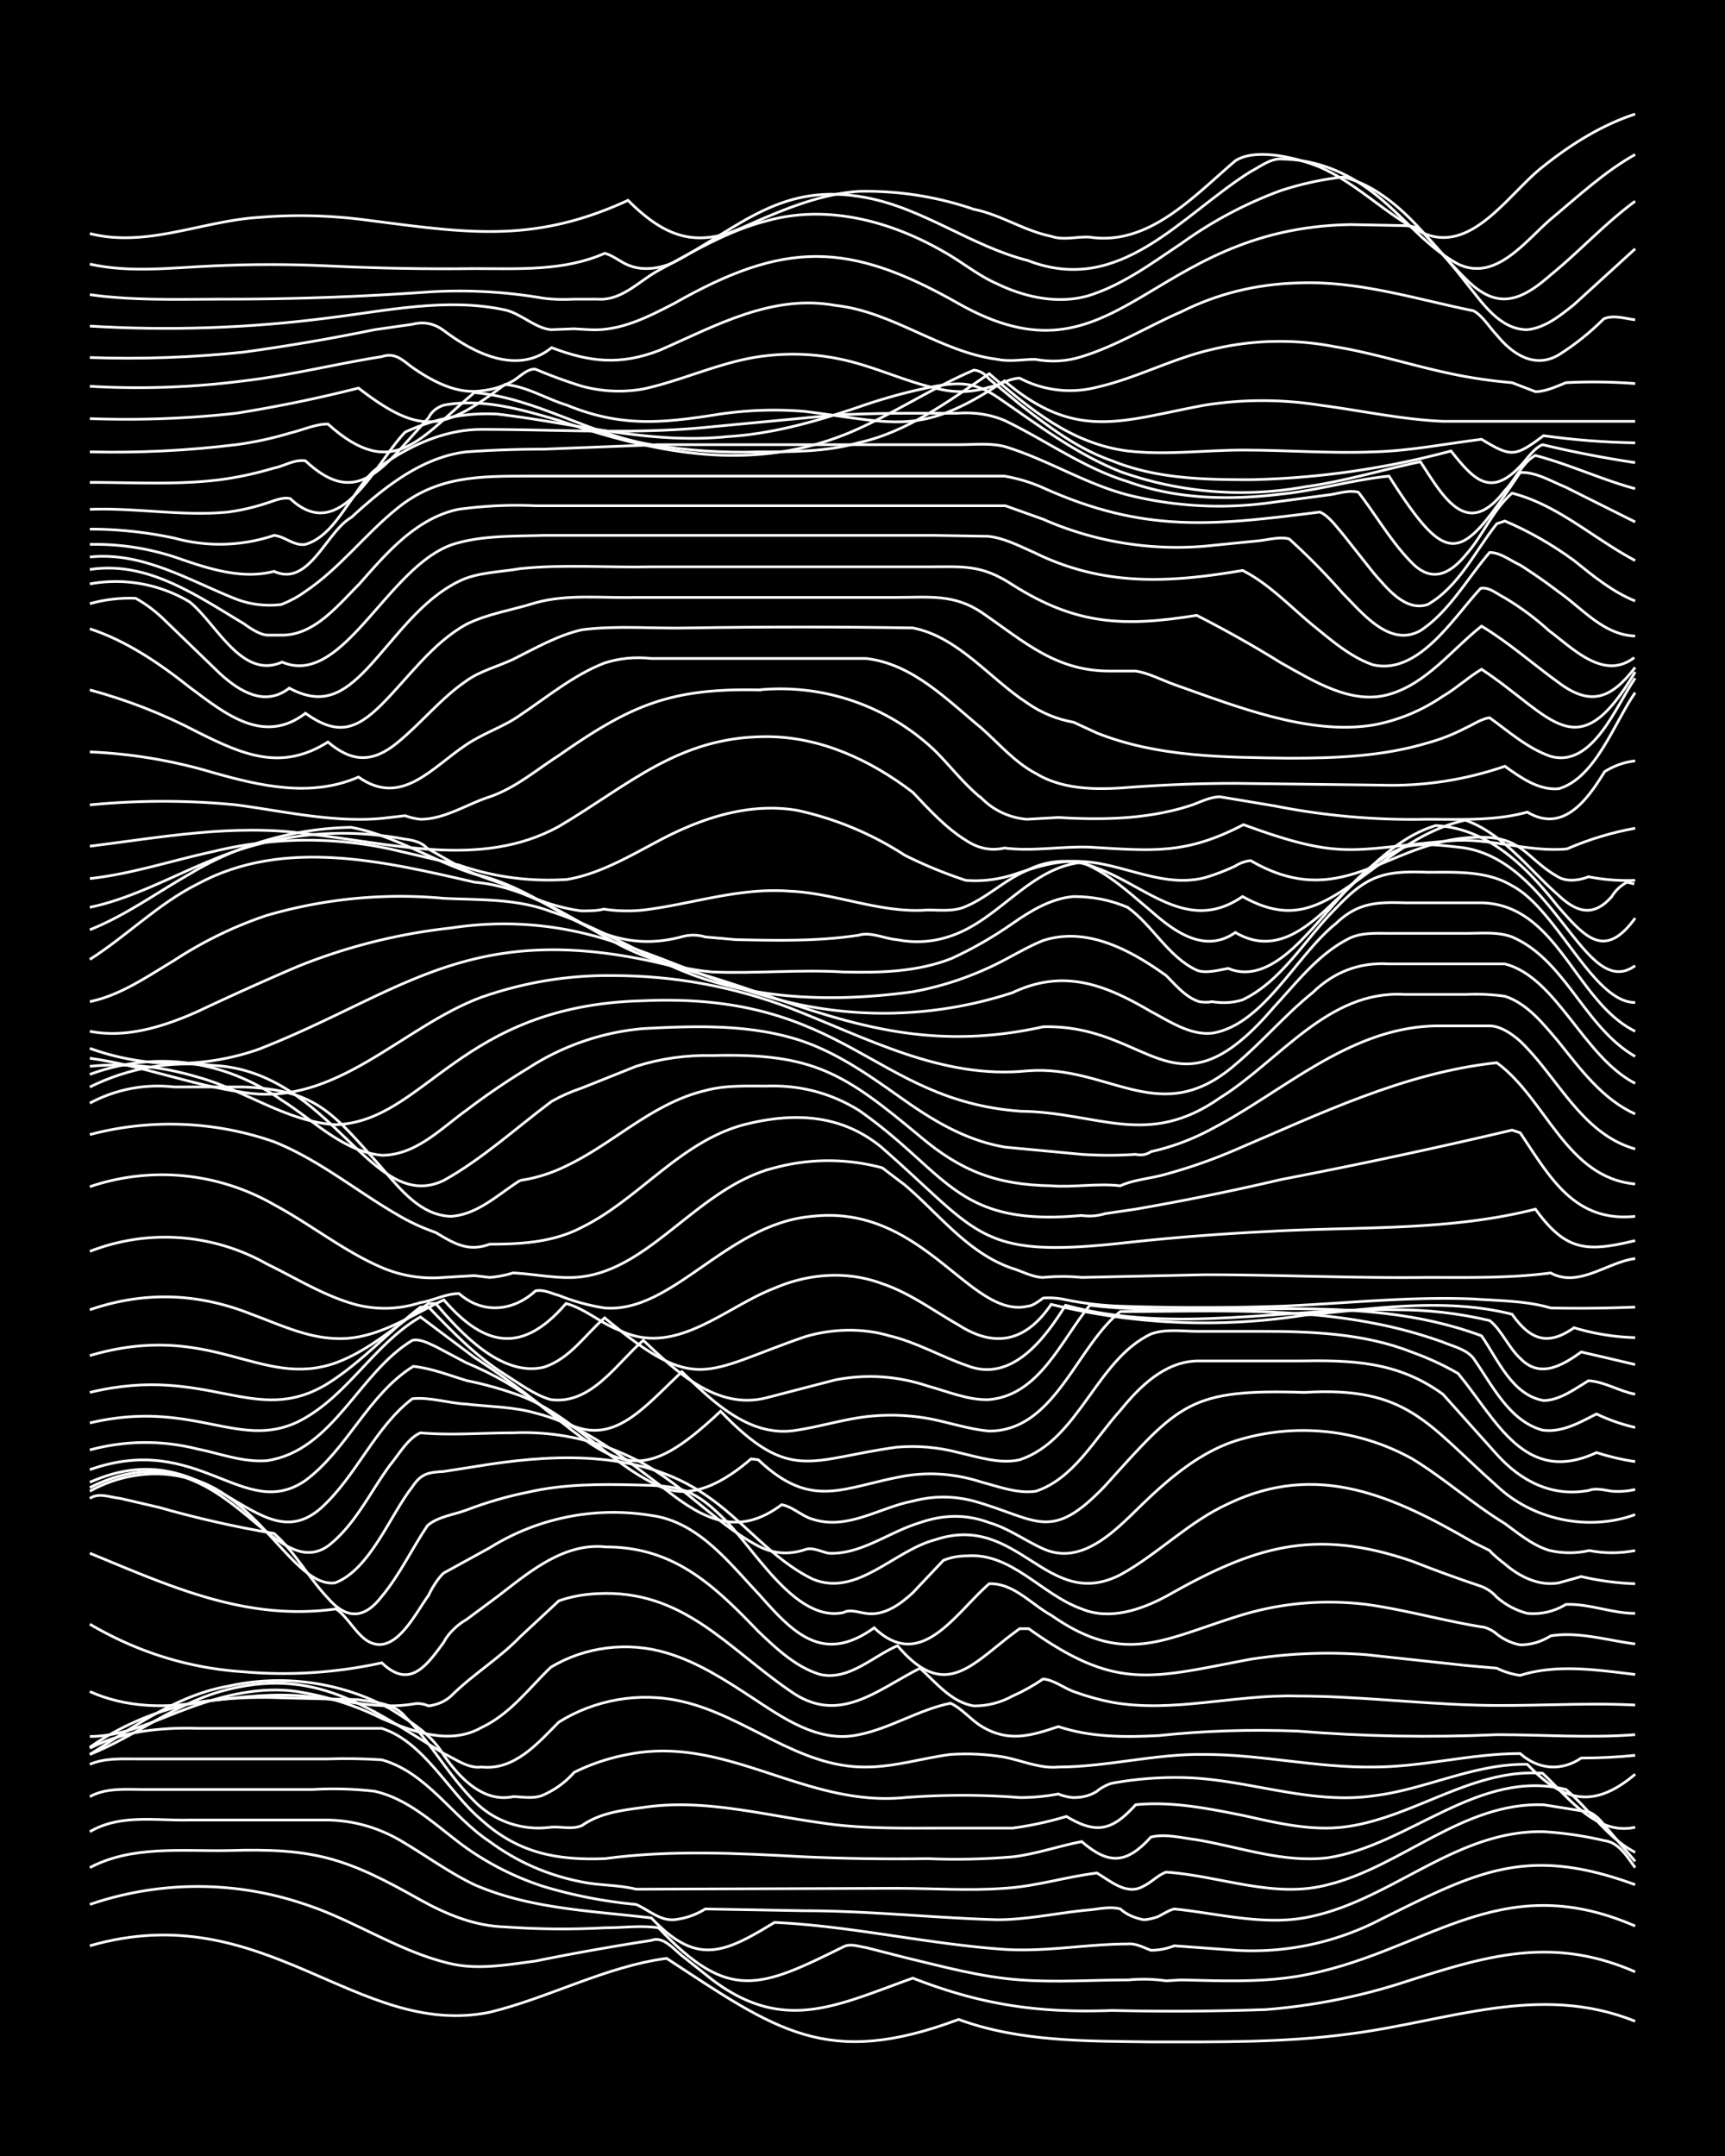 <svg xmlns="http://www.w3.org/2000/svg" id="a" width="1920" height="2400" viewBox="0 0 192 240"><defs><style>.b{fill:none;stroke:#fff;stroke-miterlimit:10;stroke-width:.3px}</style></defs><path d="M0 0h192v240H0z" style="stroke-width:0"/><path d="M10 216.6C29.4 211 39.7 227 54.5 224c6.6-1.6 12.9-5.1 19.7-6 12.2 8 17.8 12.3 32.5 6.8 6.8 2.5 14.2 2.4 21.4 2.5 7.4 0 14.9.1 22.2-.9 10.9-1.4 21-5.7 31.7-1.4" class="b"/><path d="M10 212a37 37 0 0 1 24 0c5.5 1.8 10.5 5.3 16.2 6.6 3.1.7 6.3.1 9.4-.3Q66 217 72.5 216c1.3-.5 2.4.9 3.4 1.7l3.4 2.7c8 6 13.9 2.8 22.3-.2 7.7 3 14 3.9 22.2 3.6q8.6.2 17.1-.1 7.5-.6 14.6-2.8c9.4-3 16.9-5.6 26.5-1.4" class="b"/><path d="M10 207.9c4.7-2.5 10.3-1.8 15.4-1.9 9.6-.3 13.1.8 21.4 5.5 2.9 1.6 6 2.9 9.4 3q5.6.4 11.1.1c2 0 4.1-.3 6 0 7.8 8.3 11.3 6.7 20.6 2.1.8-.4 1.7 0 2.5.1l4.3 1.1c4.2 1 8.5 2.2 12.9 2.5 4 .3 8 0 12 0q2.1-.2 4.2.1l1.7-.1c4.3.1 8.6.3 12.9-.4 14.2-2.4 22.2-12.3 37.6-5.6" class="b"/><path d="M10 203.9c3.4-2 7.4-1.2 11.1-1.3h15.4q4.6.1 8.6 2.6c2.5 1.5 5 3.3 7.7 4.6 6.2 2.7 13 2.9 19.7 3.7 5 5.3 8 4 13.7.5 8.6.4 17 2.4 25.6 3 4.6.3 9.2-.6 13.7-.6.9-.1 1.8.4 2.6.7q1.3 0 2.6-.5l6.8.5a31 31 0 0 0 16.3-3.5c10.7-5.3 16.2-8.2 28.2-3.8" class="b"/><path d="M10 200c1.8-1 4-.8 6-.8h18.8q3.5-.2 6.9.2c4 .9 7 4 10.2 6.3a32 32 0 0 0 8.6 4.3q5 1.5 10.3 2c1.4.6 2.6 1.8 4.2 1.7q1.9-.2 3.5-1.2l11 .2c7.2 0 14.4.8 21.5 1 3.4 0 6.9-.8 10.3-1.1 1-.1 2.3-.4 3.4-.1q1 .9 2.6 1.2c.4 0 1.3-.2 1.7-.4s1.2-.7 1.7-.8c5 .5 10.3 2 15.4.8 9-2 16.1-9.6 25.7-9.4q3.4.2 6.8 1c1.6.2 2.5 1.8 3.4 3" class="b"/><path d="M10 196.4c1.6-.7 3.5-.6 5.1-.6h21.4q3-.1 6 .1c5 1.4 7.9 6.4 12 9.1q4.6 3.4 10.3 4.5c1.9.4 4 .3 6 .8l29-.1c4 0 8 .3 12 0 3.5-.2 6.9-1.3 10.3-1.7 1.5.9 3.3 2.5 5.1 1.5.9-.4 1.7-1.3 2.6-1.6 6 .4 12 3 18 1.4 8.2-2 15-9.2 24-8.9l5 .8c.7.2 1.4 1 1.8 1.5l3.4 4" class="b"/><path d="M10 194.6q3.2-1.6 6.8-2 2.6-.3 5.2-.2h20.5c4.7 1.5 7.5 7.2 11.1 10.2 4.1 3.7 8.4 4.5 13.7 4.3 7.4-1 14.9-.6 22.3-.2q6.8.3 13.7.2 4.6.2 9.4-.2c2.6-.3 5.1-1.2 7.7-1.7 3 2.6 5 2.5 7.7-.5 1.6-.4 3.5.1 5.1.3 4.8.8 9.6 2.6 14.6 2 9.1-1.4 16.8-10 26.5-7.6 2.6 2.2 4.6 5.4 7.7 7" class="b"/><path d="M10 194.5a31 31 0 0 1 12-5q4.6-.7 9.4-.5l8.5.2c1.8.3 4 .4 5.2 1.9 2.8 2.8 4.8 6.5 7.7 9.4a10 10 0 0 0 8.5 2.9c1.2-.1 2.4.3 3.5-.2 2-1.4 4.5-1.7 6.8-2 6.6-1 13.2.8 19.7 1.7 4.5.7 9.1.6 13.7.6h7.7q3-.4 6-1.3c3.3 2 5.1 1.6 7.7-1.3 4-.4 8 .4 12 1.2 3.6.8 7.3 1.7 11 1.3 7.8-.9 14.4-6.6 22.3-6 2.8 2.6 6 7 10.3 6" class="b"/><path d="M10 195.3c4.8-3 9.7-6.6 15.4-7.6a26 26 0 0 1 18 2.5c2.2 1.4 4.6 2.8 6 5.2 1.7 2.4 4.3 5.3 7.7 4.6 1 0 2.3.3 3.4-.2q2-.9 3.4-2.5 2.8-1.4 6-2c11-2.2 19.7 5.9 30.8 4.8q6.5-.5 12.8 0 2.2 0 4.3-.4c.4.2 1.3.4 1.7.4q1.5 0 2.6-.7c.3-.3 1.2-.8 1.7-.9a39 39 0 0 1 8.6-.6c6.8.3 13.6 3 20.5 2 5.8-.7 11.2-3.6 17.1-3.5 4 4.2 7.4 5 12 1.1" class="b"/><path d="M10 195.3c5-2 9.3-5.5 14.5-7 10.5-3 16.5 1.8 24.9 6.9 1.3.6 2.7 1.7 4.2 1.5 3.7.4 6.3-2.7 8.6-5 4-2.5 9-3.4 13.7-2.3 7.1 1.6 13 7.4 20.5 7.3 3.2 0 6.3-1 9.4-1.4q3-.2 6 .3c2 .4 4 1.3 6 1.1 5.4 0 10.8-1.5 16.3-1.4 6.3 0 12.5 1.5 18.8 1.4 5.5 0 10.8-1.5 16.3-1.5 2 1.8 4.6 2 6.8.5q3 0 6-.3" class="b"/><path d="M10 193.3c3.9 0 7.5-1.9 11.1-3.2 3.8-1.4 8-2.4 12-1.8q5 .8 9.4 3c3.5 1.5 7.6 3 11.1 1 3.2-1.5 5.3-4.4 7.7-6.7 3.8-2.3 8.6-2.9 12.9-1.6 3.4 1 6.5 3 9.4 4.9 3.5 2.3 7.5 5.2 12 4.2 3.5-.7 6.7-2.8 10.2-3.5 1.3.6 2.3 1.9 3.5 2.6 3 1.8 5.5 1 8.5 0 3.6 1.2 7.4 1.2 11.2 1q7.5-.8 15.4-.5 11.1.9 22.2.4c5.1 0 10.3.4 15.4 0" class="b"/><path d="M10 188.3c4 1.8 8.5 1.9 12.8 1.1 4-.5 8-1 12-.5 3.7.4 7.4 1.4 11.1.8q.9-.2 1.8.2 1.5-.2 2.5-1.1c2.4-2.4 5.4-4.2 7.7-6.6l4.3-4q2-.7 4.3-.8c9.5-.5 14.4 6 21.4 10.8 5.4 3.9 9.6 0 14.5-2.5 1.8 1.6 3.5 3.8 6 4.2q2.3 0 4.3-1.1 1.8-.8 3.4-1.9c1.2.1 2.3 1 3.4 1.4q2.2.8 4.3 1.2c6.8 1.2 13.7-.9 20.6-.7 6.5 0 13 .8 19.6 1 6 .2 12-.3 18 0" class="b"/><path d="M10 180.8q8 4.7 17.1 5.3a51 51 0 0 0 15.4-1c3.1 3 5 .3 6.9-2.3.5-1 1.6-2 2.5-2.5l3.5-2.6c3.4-2.6 7.3-6 12-5.5 7.6 0 12 4.2 17 9.4 2 1.9 4.2 4 6.9 4.8 3.2.7 5.8-2 8.6-3.2 5.5 6.5 8.5 1.7 13.6-1.9h1c9.8 7 13.6 5.5 24.7 3.4q6.5-1 12.9-.5l11.1 1.2 3.4.3q1.2.6 2.6.8c4.1-1.3 8.6-.6 12.8-.1" class="b"/><path d="M10 172.9c9 3.7 17.4 7.6 27.4 6.2 1.3.9 2.1 2.6 3.4 3.5 3.1 2 5.4-3 6.9-5 .3-.7 1.1-2 1.7-2.5l5.1-2.8a26 26 0 0 1 18-3.6c5.2.7 8.6 5.2 12 8.8 3.8 4.3 7.1 7.8 12.8 3.7 5.2 5 9-1.6 12.8-4.9 2.7-.1 4.7 2.3 6.9 3.5 8 5.6 12.3 2.8 20.5.2q7.1-2.3 14.6-1.4c4.3.6 8.5 1.8 12.8 2.5.5 0 1.4.5 1.7.8a6 6 0 0 0 2.6 1.2q1.8 0 3.4-1c3.1-.5 6.3.5 9.4.9" class="b"/><path d="M10 166.8c1-.7 2.3-.1 3.4 0l4.3 1q6.3 1.8 12.8 2.9c2.3 2 3.9 5 6 7.2q3.1 3.6 6-.2c2-2.4 3.4-5.4 5.1-7.9 1.2-1 3-1.2 4.3-1.7q3.4-1.3 6.9-2c3.9-.9 8-.9 12-.8 4.4.1 6.1.2 9.4 3.4 3.6 3.3 8.2 12 13.7 10.8.7-.4 1.7 0 2.5.1 2 .3 3.8-1 5.2-2.3l3.4-3.6q1.2-.5 2.6-.5c5-.4 8.3 4.3 12.8 5.9 3.1 1.3 6.6.1 9.4-1.4 9.7-5.5 16.4-7.7 27.4-3.9q3.8 1.5 7.7 2.8 1 .4 1.7 1.2 1.5 1.3 3.4 1.8 2.3.2 4.3-1c2.6-.1 5.1 1 7.7 1" class="b"/><path d="M10 166c3-1.7 6.8-2.4 10.3-1.6 8.3 1.4 12.3 12.4 17 11.8 3.9-1.5 6.1-7.5 8.6-10.7 1-1.5 1.8-1.6 3.5-1.7l5.1-.8c8-1.2 17-1.4 24 3.4 4.2 2.8 7.4 7.2 12 9.4 4.9 2 9-3.2 13.6-4.4 9.3-3.1 12.4 8.1 20.6 3.9 4.2-2.3 7.6-5.9 12-7.9 10-4.8 18.5-.8 27.3 4.3l1.8.9c.3.4 1.3 1.2 1.7 1.5 1.6 1.4 3.8 2.5 6 2.1l2.5-.7q3 .7 6 .8" class="b"/><path d="M10 165.6c14.6-7.4 20 11 26.5 6.5 3-2.3 4.7-6 6.9-9 1-1.2 2-3 3.4-3.6 3.4.3 6.9 0 10.3 0q7.2-.3 13.7 3c5 2.5 8.7 7 13.6 9.6q2.5 1.3 5.2.4c.8-.3 1.7.2 2.6.4 3.6.2 6.8-2.4 10.2-3.4q4-1.4 7.7 0c2.1.6 4 2 6 2.9 4.4 2 8.2-2.2 11.1-5s6.3-5.7 10.3-7a25 25 0 0 1 19.7 2c3.6 2.2 6.7 5 10.3 7.2 1.5 1.1 3.2 2.5 5 3q2.2.5 4.4 0 2.5.5 5.1 0" class="b"/><path d="M10 165c13.5-6 18.6 9.1 25.7 2.9 4-3.6 6-9 10.2-12.2 2-.2 4 .5 6 .6 2.6.3 5.3.3 7.7 1 5.6 1.4 10.1 5.2 14.6 8.6 4.2 3.3 8 5.2 12.8 1.6 1.2.2 2.3 1.3 3.4 1.6 3.9 1.3 7.5-1.3 11.2-2q3.4-.9 6.8 0c7.1 2 8.5 4.7 14.6-1.7 8.3-9.2 9.4-10.8 22.2-10.4 11.5-.7 13.6 3.5 21.4 10.4 4 3.8 10.2 5.1 15.4 3.2" class="b"/><path d="M10 163.6c12.1-4.3 17.2 5.9 24 1.2 4.7-3.5 7-9.6 12-12.7 2 .2 4 1 6 1.6q3 .6 6 1.7c5.7 2.2 9.7 7.4 15.3 10 3.7 1.8 7.5-.6 10.3-3l.8.1c6 5.7 9.5 3 16.3 1.8q4.3-.7 8.6.7c1.9.5 4 1.3 6 1 4.2-1.4 6.5-5.8 9.4-9 2.1-2.6 4.9-5.4 8.5-5.5h11.2c6-.1 11.1 0 16.2 3.7l6 6.7c2.7 3 6.2 4.8 10.3 4 .7-.3 1.8 0 2.5.1q1.4.1 2.6-.2" class="b"/><path d="M10 161.4q6-1.6 12-.1c2.5.5 5 1.5 7.7 1.3 7.4-1.1 10.2-9.8 16.2-13.4.9-.2 1.9.4 2.6.7l3.4 1.8q4.6 1.9 8.6 5c8.6 7 11 8.6 19.7.4 7.8 8.1 10 5.3 19.6 4q3.5-.3 6.9.6c2.2.5 4.6 1.3 6.8.8 6.6-2.2 8.5-11.1 14.6-14 1.6-.6 3.5-.3 5.1-.3h6.9c5.7 0 11.7.2 17 2.3q2.8 1 5.2 2.4c4.3 5.2 7.4 12.5 15.4 8.8q2.2.7 4.3 1" class="b"/><path d="M10 158.4c11.4-2.7 16.5 3 23.1-.1 5.5-2.7 8.5-8.7 13.7-11.7l6 4.5a95 95 0 0 1 7.7 5.6c6.8 5.6 10.3.8 15.4-4 3.5 3.4 7.6 7.4 12.8 6.5 2.6-.4 5.2-1.2 7.7-1.5q3.5-.4 6.9.2c2.2.4 4.5 1.2 6.8 1.4 7.3 0 9.7-9.4 14.6-13.3 9.4 0 19-.5 28.2 1.3a51 51 0 0 1 7.7 2.1c1.2.5 2.6.8 3.4 1.8 2.1 3 4 7 7.7 8 2.2.3 4.2-.9 6-1.8q2.1 1 4.3 1.5" class="b"/><path d="M10 155c13.2-3.2 18.4 4 26.5-1 3.8-2.4 6.8-5.8 10.3-8.5h.9c2.6 2.7 5.3 5.5 8.5 7.5 1.6 1 3.3 2.3 5.1 2.8 4.5.6 7.3-4 10.3-6.6 3.7 3.5 8.2 7.8 13.7 6.4l7.7-2q5.2-1 10.3.7c2.2.6 4.5 1.6 6.8 1.5 5.6-.5 8-6.6 11.2-10.5 14.4 1.7 29.6-1.8 43.6 3.4 1.8 2.6 3.4 6.6 6.9 7.2 1.8 0 3.5-1.3 5-2.2 1.8.1 3.5 1.2 5.2 1.5" class="b"/><path d="M10 150.9c13.6-4 19 3.8 27.4.8 3.8-1.4 6.9-4.3 10.3-6.6h.8c2.7 3.2 7.3 8.2 12 7.1 2.9-.9 4.6-3.6 6.8-5.5 10.3 8.6 11 6 22.3 2.1 3-.9 6.4-1 9.4-.1 3 .7 5.7 2.3 8.6 3.3 5 2 8.7-3 11-6.7 12.1 3.3 24.6.2 36.9.5q5.2 0 10.3 1.2c1.3 1 2.1 3 3.4 4.2 2.2 2.3 4.7.8 6.8-.7l2.6.6 3.4.8" class="b"/><path d="M10 145.8q9-3.1 18 .5c3 1.1 6.1 2.6 9.4 2.7 4.4.2 8.2-2.5 12-4.3 4.6 5.3 8.8 6 13.6.4 2.2.6 4 2.3 6 3 6.2 3 11.7-2.6 17.2-4.7 3.7-1.6 8-2 12-.5 3 1 5.7 3 8.5 4.6q6.1 3.9 10.3-2.3a72 72 0 0 0 28.2 1.2c7.6-.7 15.6-2 23.1-.1 2 2.8 3.9 3.6 6.9 1.5q3.3 1 6.8 1.1" class="b"/><path d="M10 139.3a23 23 0 0 1 19.7 1.4c3.3 1.6 6.6 3.7 10.2 4.6q3.5.8 6.9-.3c1.4-.2 2.8-1 4.3-1 2.6 2.3 6 2 8.5-.3.9-.2 1.8.3 2.6.5q2.5 1 5.1 1.4c7.6.6 13.6-9.4 23.1-10.2 12.4-1.4 17.6 11.5 24 10 .5 0 1.3-.6 1.7-.9q1.3-.1 2.6.2 3 .6 6 .7 9 .3 18 0c7-.3 14.2-1.1 21.3-.8 2.9.2 5.9.2 8.6 1q4.7.1 9.4-.1" class="b"/><path d="M10 132.1a25 25 0 0 1 20.5 2c4.1 2.2 7.8 5.2 12 7q3.3 1.4 6.9 1.1l3.4-.2 1.7.2q1.3-.1 2.6-.5c2.2.1 4.5.6 6.8.5 8.3-.4 13.6-10 22.3-12.2a23 23 0 0 1 12 0l2.5 1.9c3.8 3.2 7 7.6 12 9.3 1 .3 2.3 1 3.4 1q2.2-.2 4.3 0l13.7-.3c8.2 0 16.5.4 24.8.3 4.6 0 9.2.1 13.7-.5 3.1 1.7 6.3-1.2 9.4-1.6" class="b"/><path d="M10 126.3a35 35 0 0 1 20.5.8c5 2 9.2 5.5 13.7 8.1q2 1.2 4.3 2c2 1.2 3.6 2.2 6 1.3 3.5 0 7.1-.2 10.3-1.9 6.3-3.1 10.9-9.5 18-11.4 5.5-1.4 10.8-1.2 15.3 2.5 11 9.6 10.7 12.4 26.6 10.7a260 260 0 0 1 16.2-1.3c10-.6 20.2 0 30-2.5 3.4 4.7 5.7 4.8 11.1 3.5" class="b"/><path d="M10 122.8a16 16 0 0 1 9.4-1.8h7.7c7.7.3 9.7 2.6 14.5 8 2.4 2.6 4.8 6.3 8.6 6.4 3-.2 5.3-2.5 7.7-4a17 17 0 0 0 5.1-1.6c5.3-2.5 9.6-7 15.5-8.4 2.2-.6 4.5-.5 6.8-.5q5.6-.2 10.3 2.7c10 7 10.7 13 24.8 11.7q1.3.2 2.6-.2l3.4-.5q8.1-1.4 16.2-3.3 13-2.5 25.7-5.5l.9.3c3.3 4.9 6 10 12.8 9.3" class="b"/><path d="M10 121q6.5-3.2 13.7-2.4c13.2.6 17.6 16.7 25.7 12.8 4.3-2.4 8-5.8 12-8.8q1.6-.9 3.4-1.5l6-2.4q4.1-1.3 8.5-1.2c11.3-.3 14.7 2 23.1 9 4.6 3.9 8.6 5.4 14.6 5.5 2.5.2 5.1-.3 7.7 0 1.5-.7 3.4-.8 5.1-1.3q4-1.1 7.7-2.7c9.4-4 18.8-8.6 29.1-9.7 5.5 4 7.7 12.8 15.4 13.5" class="b"/><path d="M10 119.6c7.3-2.7 15-1.6 21.4 2.9 3.5 2.2 6.8 5.7 11.1 6.1 3.8 0 6.6-3 9.4-5a78 78 0 0 1 6.9-4.7 28 28 0 0 1 12.8-4.4c5.7-.3 11.6-.5 17.1 1.2 4.5 1.4 8.3 4.2 12 6.8 3.4 2.4 7 4.5 11.2 5.2l8.5.8q3 .2 6 0 1 .2 1.7-.3 3.6-.8 6.9-2.6c8-4.2 15.2-11.2 24.8-11.4h6c1.2 0 2.5.9 3.4 1.7 4.2 4 6.8 10.3 12.8 12" class="b"/><path d="M10 118.7q6-.6 12 1.2c5.2 1.4 9.9 5 15.4 5.3 10-.4 13.7-13.3 34.2-13.8 22.6-1 25.5 11.1 42 12.3 8.6.1 14.1 4.2 22.2-1.5 6.6-4.1 12-12 20.5-11.5h6.9q2.2-.1 4.3.2c2.5.8 4.3 3.1 6 5.1 2.4 3 4.9 6.4 8.5 8" class="b"/><path d="M10 117.8c5.8.8 11.3 3 17.1 3.8 10.3 1.7 17.6-7.3 26.5-10.6q7.2-2.5 14.6-2.4 10.2 0 19.7 3.6c8.5 3.3 17 8 26.5 7 9.1-.7 14.7 6.6 23.1-.7 3-2.5 5.6-5.6 8.6-8q3.6-3.5 8.5-3.2h12.9c5.8 1.5 8.7 10.3 14.5 13.3" class="b"/><path d="M10 116.7a28 28 0 0 0 18.8.1c14.3-5.6 21.7-12.8 38.5-10.7 18.1 2.3 29.1 12.6 48.8 8.2 12.1-.3 14.6 10.8 25.7-2.2 2.6-2.8 5-6 8.5-7.7 1.3-.6 3-.5 4.3-.5h8.6c1.7 0 3.5-.2 5.1.4 6 2.6 8 10 13.7 13.3" class="b"/><path d="M10 114.8c4 .8 8.2-.5 12-2.2q5.5-2.6 11.1-5a64 64 0 0 1 17.1-4.3q9.1-1.4 18 1.5c5.7 1.8 11.3 4.5 17.1 6.1a46 46 0 0 0 27.4-.4c5.7-2.7 10.3-.9 15.4 2.1 2.1 1.1 4.4 2.7 6.9 2.4 5.7-1 9.3-8.7 13.7-12.2 2.4-2.3 4.5-2.4 7.7-2.3h8.5c8.5.2 10.4 11 17.1 14.3" class="b"/><path d="M10 111.5c3.4-.7 6.4-2.8 9.4-4.6q4.9-3.2 10.3-5a53 53 0 0 1 19.7-1.9c4 .2 8.1 0 12 1.5 5.6 1.8 10.6 5.2 16.2 7.2 7.6 2.7 16 2.8 24 1.7q4.4-.8 8.5-2.7c2-.9 4-2.2 6-3 4.9-1.6 9.8 1.1 13.7 3.9 1 1 2.1 2.3 3.4 2.8.4.2 1.3.2 1.7.1q1.8.3 3.4-.2c4.4-2.1 7-6.8 10.3-10.1 3.5-3.7 5.3-4.3 10.3-4.1 3.1 0 6.6-.2 9.4 1.5 5 2.6 9 13 13.7 13" class="b"/><path d="M10 106.8c4.1-2.6 7.6-6.2 12-8.4 9.6-5.2 20.8-2.5 30.8-.2 6 .5 11 4.2 16.2 7q4.9 2.5 10.3 3c4.8.2 9.7-.3 14.6 0 4 .1 8.2 0 12-1.5q3.5-1.6 6.8-3.9c2-1.4 4.3-2.8 6.8-3q3.2 0 6 1.2c2.8 2 4.5 5.5 7.7 7 1 .4 2.4 0 3.5-.2 3.3 1.4 6.4-1.3 8.5-3.5 3.5-3.6 6.4-8.2 11.1-10 2-.5 4.1-.2 6 0 10.6 1 14 17.3 19.7 13.2" class="b"/><path d="M10 103.5c4-1.6 7.4-4.1 11.1-6.2a36 36 0 0 1 18-5.2c4.8.9 9 3.7 13.7 5.2 8.9 2 13.5 9.5 23 7q1.4-.4 2.7 0l3.4.3c4.5.1 9.2.2 13.7-.5 1.3-.4 2.9.4 4.2.5q3.1.6 6-.4c5.4-1.8 8.8-7.6 14.6-8.2 3 1.2 5.3 3.4 7.7 5.4 2.6 2.3 6 4.8 9.4 2.4 4.4 2.6 8-.5 11.1-3.5 3.4-3.1 6.6-7 11.2-8.4 5.9.3 10.2 4.7 13.6 9 3 3.4 5.2 6 8.6 1.3" class="b"/><path d="M10 101c4.8-1 9.2-3.5 13.7-5.3A37 37 0 0 1 45 93.4c.8.1 1.9.3 2.5 1l3.5 2c2.1 1.2 4.6 1.7 6.8 2.8q3.3 1.7 6.9 2.2c.7 0 1.8 0 2.5-.2q2.6.4 5.2 0c5-.7 10.1-2.4 15.4-2 5.2.2 10.2 2.5 15.4 2.1 1.4 0 3 .2 4.3-.4 2.4-1 4.4-3 6.8-4a9 9 0 0 1 7.7-.3c5.6 2 10.2 7.4 16.3 3.2 5.2 2.9 8.3 1.4 12.8-1.8 3.7-2.7 7.4-5.7 12-6.7 4.2 1.5 7 5.4 10.3 8.3 2 1.9 3.9 2.6 6 .2q.6-1 1.7-1.6l.8.2" class="b"/><path d="M10 97.8c4.6-.5 9.1-2 13.7-3a44 44 0 0 1 19.7-.3l7.7 1.8q5.8 2 12 1.6c3.6-.6 7-2.6 10.2-4.3 4.7-2.5 10-4.3 15.4-3.4a36 36 0 0 1 12 5 50 50 0 0 0 6.8 2.8q2.6.2 5.2-.6c2.4-.8 5-1.7 7.7-1.5 4.6.2 9 3 13.7 1.8q1.7-.5 3.4-1.3a4 4 0 0 1 1.7-.6c10.5 6.1 15.6-2.7 25.7-2.6 4.6 0 5 2.4 8.5 4.4 1 .6 2.4.4 3.4 0q2.6.5 5.2.4" class="b"/><path d="M10 94.2c8-1 16-2.5 24-1.4 9.3 1 19.5 4 28.2-.8 7.8-4.6 13.3-10 23.1-10 6 0 11.6 2.6 16.3 6.2 1.8 1.9 3.7 4 6 5.4q2 1.3 4.2.8c3.1.4 6.3-.2 9.4-.1 7 .4 10.7.9 17.2-2.5 11.2 4.1 12 2.7 23 1.8 4.4-.4 8.6 1.3 13 .9q3.7-1.6 7.6-2.3" class="b"/><path d="M10 89.6q8.2-.8 16.3 0c5.3.7 10.8 2 16.2 1.5l2.6-.3q.8.3 1.7.4c2.7 0 5.2-1.7 7.7-2.5 2.9-1 5.2-3 7.7-4.6 8-5.6 12.4-7.5 22.2-7.3a25 25 0 0 1 19.7 6.8c1.7 1.7 3.3 3.8 5.2 5.3a8 8 0 0 0 5 2.3l3.5-.2c4.9.3 9.9.2 14.6-1.3 1-.3 2.2-1 3.4-1l6 1a79 79 0 0 0 17 1.5c3.8 0 7.6.2 11.2-.8 4 2.4 6.7-1.4 8.6-4.5q1.6-1 3.4-1.2" class="b"/><path d="M10 83.7q7 .3 13.7 2.3c5.3 1.5 10.9 2.8 16.2.5 4.8 3.4 8.2-1.1 12-3.6 1.9-1.3 4.2-2 6-3.3 3-2 6-4.5 9.4-5.8q2.5-.8 5.2-.5h23.9c5.2.6 9 4.6 12.9 7.8 1.9 1.7 3.7 3.8 6 5 3.3 2 7.4 1.8 11 1.5q5.7-.4 11.2-.4l16.3.2q7 .2 13.7-2.1c1.7 1.2 3.7 2.7 6 2.5 4.1-1.2 6.2-7.4 8.5-10.7" class="b"/><path d="M10 76.8q6.3 1.7 12 4.7c5 2.5 9.3 4.4 14.5 1.1 2.7 2.3 5 2.3 7.7.1s4.9-5 7.7-6.9c1.5-1.1 3.5-1.6 5.2-2.4 2.4-1.2 5-2.7 7.7-3.3 3.9-.5 8-.1 12-.2q12.3-.2 24.8 0c5.1 1 8.6 5.7 12.8 8.4q2.3 1.6 5.1 2.1l2.6 1.2c6.8 2.7 14.2 2.7 21.4 2.8 5.2 0 10.4-.2 15.4-1.7q2.2-.6 4.3-1.7c.7-.3 1.7-1 2.6-1.1 2.1 1.5 4.2 3.4 6.8 4.3 4.7 1.3 7.3-5.7 9.4-8.7" class="b"/><path d="M10 70c4 1.3 7.7 3.8 11.1 6.5C25 79.4 29.3 83 34 79.4c3.5 2.5 5.6 1.9 8.5-1 3-3 5.6-6.8 9.4-8.9 2.4-1.2 5.2-1.6 7.7-2.4 3.6-1 7.5-.5 11.2-.6h29c3.6 0 6.4-.4 9.5 1.7 4.8 3.3 8.3 6.6 14.5 6.5h2.6c1.4.2 2.9 1 4.3 1.5 6.8 2.4 15 5.7 22.2 4.5q4.2-.8 7.7-3.2c1.4-.8 2.8-2.1 4.3-3 7.9 5.2 10.6 11.3 17.1.3" class="b"/><path d="M10 67.2q2.5-.7 5.1-.6 1.8 1 3.4 2.6l6 5.8c2.2 2 5 3.7 7.7 1.6 3.7 2 6 .6 8.6-2.1 3.2-3.4 6-7.7 10.3-9.8 2-1 4.5-1 6.8-1.4 4.8-.5 9.7-.1 14.6-.2h30.8c3.9 0 5.9-.3 9.4 2 7.1 4.5 12.4 4.7 20.5 3.4q4.9 2.5 9.4 5.3c3.6 2 7.8 4.7 12 3.5s7-5 10.3-7.6c3 1.8 5.7 4.2 8.6 6.3 3.6 2.7 5.9 1.7 8.5-1.7" class="b"/><path d="M10 65a16 16 0 0 1 11.1 2c3 2.4 5.8 8.7 10.3 6.7 7 3 12-11.5 19.7-13.3 3-.8 6.3-.7 9.4-.8H104l6 .1c1.8.2 3.5 1.1 5.1 1.8 7.7 3.8 15 3.4 23.2 2 2.8 1.4 5.2 3.9 7.7 6 2 1.6 4.2 3.6 6.8 4.5 5.1 1.2 9-5.3 12-8.5.9-.2 1.8.6 2.6 1q2.7 1.6 5 3.7c2.7 2 6.1 5.6 9.5 3" class="b"/><path d="M10 63.4c6.4-1 11.9 2.9 17.1 6 .7.5 1.7 1.2 2.6 1.3h1.7c3.6 0 6.2-3.3 8.6-5.7 3-3.4 6.3-7.3 11-8.3q4.4-.6 8.6-.4h52.3l4.2 1.5a37 37 0 0 0 18 3l6-.6c1-.1 2.4-.5 3.4-.2q3.1 2.8 6 6.1c2.2 2.2 5.2 6 8.6 4.1 3.2-2.1 5.2-5.8 7.7-8.7 1.2 0 2.3.9 3.4 1.4q2.2 1.4 4.3 3c2.6 1.8 5 4.8 8.5 4.9" class="b"/><path d="M10 62c5.9-.6 11 2.6 16.3 4.7q2.4.9 5 .6 1.5-.6 2.6-1.4c3.9-2.6 6.7-6.4 10.3-9.3C48.6 53 53.3 53 58.8 53h53q2.3.4 4.3 1.3c11.3 5.1 19 4.2 30.8 2.7 1 .4 1.9 1.7 2.6 2.5l3.4 4.3c1.5 1.7 3.5 4.3 6 3.5 3.5-2 5.3-6 7.7-9l.9-.3q4 1.7 7.7 4.4c2.1 1.7 4.3 3.5 6.8 4.5" class="b"/><path d="M10 60.6q5.3-.1 10.3 1.7c3.2 1.1 6.8 2.2 10.2 1.3 3.9 1.8 5.8-4.4 8.6-6 3.6-3.3 7.8-6.7 12.8-7.3q4.3-.3 8.6-.3l12.8-.5h33.4c1.7 0 3.5-.2 5.1.2 5 1.5 9.5 4.5 14.6 5.6a42 42 0 0 0 15.4.6l6-.8c1-.1 2.3-.6 3.4-.3 2 2.6 3.7 5.6 6 7.9 2.2 2.2 4.2 1.2 6-1 1.8-2 3-5 5.1-6.8 5.1 1.3 9 5 13.7 7.5" class="b"/><path d="M10 58.9q4.7 0 9.4 1a19 19 0 0 0 11.1-.3c1.2.1 2.2 1.2 3.5 1 2.3-.7 3.7-3 5-4.8 1-1.4 2-3.2 3.5-4 3.3-2.3 7.1-4 11.1-4 8.6 0 17.2.6 25.7-.3L93 46.2q4.2-.2 8.6-.2h5q2.8-.2 5.2.8c4.6 2.2 8.8 5.3 13.7 6.8 5.5 2 11.4 2.1 17.1 1.4 4-.4 8-1.6 12-2 6.8 10.7 8 9.4 14.6-.4 1.7-.1 3.5 1 5 1.6l7.8 3.9" class="b"/><path d="M10 56.7c5.1-.2 10.3.8 15.4.3q2.2-.3 4.3-1c.7-.2 1.7-.7 2.6-.5 5.6 5.3 9.5-4 12.8-7.4q5-2.3 10.3-2c8.5 1 17 3.4 25.6 2.5 5-.3 9.9-1.7 14.6-3.3q4.3-1.5 8.5-2.3c2.8-.5 4.5-.4 6.9 1.2 4.4 3 8.7 6.3 13.7 8.3a40 40 0 0 0 20.5 1.7c4.4-.6 8.6-1.9 12.9-2.8 2.6 4 5.2 8.7 9.4 3.2 1.1-1.1 2-3.2 3.4-3.9 3.8 1 7.4 2.7 11.1 3.7" class="b"/><path d="M10 53.7c4.8 0 9.7.3 14.5-.3q3-.4 6-1.3c1.1-.2 2.3-1 3.5-.8 4.6 4.3 7.4 2.3 11-1.8l2.7-3q.5-1 1.7-1.4c4.3-.8 8.7.5 12.8 1.7 10.8 3.7 21.6 5.9 32.5 1.3 4.7-2 9-4.9 13.7-6.9q1 .1 1.7 1l3.4 2.8c3.2 2.5 6.5 5 10.3 6.3 4.9 2 10.2 2.1 15.4 2.1a93 93 0 0 0 22.3-3.2c2.4 3 4.3 5.3 7.7 1.7.7-.7 1.5-2 2.5-2.4q5 1.2 10.3 2" class="b"/><path d="M10 50.3q8.1.2 16.3-.8 3-.4 6-1.3c1.3-.3 2.8-1 4.2-1 7.3 6.6 10.4 1.4 16.3-3.5 6.9.6 12.9 4.7 19.7 5.8q6 1 12 .8c3.6 0 7.5 0 11-1 5.5-1.2 10-4.6 14.6-7.7 4.6 4 9.2 7.8 15.4 8.6 4.3.5 8.6-.1 12.9-.1 4.8 0 9.7.4 14.5.2 4-.1 8-.9 12-1.4 3.3 2 3.7 2 6.9-.4q5 .7 10.2.8" class="b"/><path d="M10 46.6q8.2.3 16.3-.6 6.9-1.1 13.6-2.8c7 5.4 9.5 4.7 16.3-.4 2.4.2 4.6 1.6 6.9 2.3 6.1 2.5 10.7 2 17 1q4.8-.7 9.5-.3c10.3 1.3 12.9 2.8 22.2-3.4 8 6.8 13.1 4.4 22.3 2.7a41 41 0 0 1 12.8 0c4.6.6 9.1 1.6 13.7 1.8H182" class="b"/><path d="M10 43q8.6.5 17.1-.6c5.2-.6 10.3-1.9 15.4-2.7 1.5-.5 2.3.4 3.4 1.2 2.3 1.6 5 3 7.7 2.6q1.9-.2 3.5-1.1c.7-.4 1.6-1.4 2.5-1.3q2.6 1.1 5.2 1.9 3.4.9 6.8.3c4.6-1 9-3.2 13.7-3.7q5.2-.6 10.3.9c3.1.9 6.2 2.3 9.4 2.9q2.5.5 5.1-.3c1.1-.2 2.3-1 3.4-1a12 12 0 0 0 8.6 1c4.4-1 8.4-3.2 12.8-4.2a32 32 0 0 1 13.7-.3c4.3.7 8.6 2.1 12.9 3q3.3.7 6.8 1l2.6 1c1.1 0 2.4-.6 3.4-1q3.8-.2 7.7.1" class="b"/><path d="M10 39.8q8.5.3 17.1-.6 7.3-1 14.6-2.5l4.2-.6q1.9-.5 3.5.7c3.3 2.5 8.2 5 12 1.9 4.2 1.6 7.6 2 12 .3 6.2-2.7 12.5-6.3 19.6-5 6.4.7 11.7 5.2 18 6 1.4.3 2.9 0 4.2 0q2.7.5 5.2-.3c3.9-1.2 7.4-3.4 11.1-5q6-3 12.9-3.2c6.7-.3 13.2 1.8 19.6 3.1 1 .5 1.9 2 2.6 2.7 1.7 2.1 4.2 3.8 6.9 2.2q2.7-1.7 5-4c1.1-.5 2.5 0 3.5.1" class="b"/><path d="M10 36.3q13.3.8 26.5-.9c6.5-.8 13.2-2.3 19.7-.9 1.8.4 3.3 2 5.1 2.2l2.6-.1 1.7.1c3.4.2 6.5-1.4 9.4-2.9 12.3-7 19.4-7 31.7 0 17.7 10 20.9-8.4 43.6-8.8l5.2.1c.7 0 1.8 0 2.5.4q2.8 2.9 5.2 6c1.8 2.2 3.7 5.2 6.8 5.2 2-.2 3.7-1.6 5.2-2.8l6.8-6.2" class="b"/><path d="M10 32.8c5 .7 10.3.5 15.4.5q11.1 0 22.3-.8 6.4-.4 12.8.7 1.6.2 3.4.1h2.6c2.7.2 4.6-2 6.8-3.2 3.9-2.1 7.7-4.4 12-5.5 6.7-1.9 13.8 0 19.7 3.4 2 1.1 3.9 2.7 6 3.6 3.1 1.5 6.8 2.3 10.2 1.3 3.8-1.2 7-3.6 10.3-5.8a46 46 0 0 1 11.1-5.9q3.4-1.1 6.9-1.5 2.3.6 4.3 2c3.7 2.5 6.2 6.3 9.4 9.4 3.4 3.4 6 2.5 9.4-.5 3.2-2.6 6-5.7 9.4-8.2" class="b"/><path d="M10 29.4c4.5 1 9.1.4 13.7.2q6.4-.3 12.8 0 8.2.4 16.3.3c4.9 0 10 .3 14.5-1.7.9.2 1.8 1 2.6 1.3 1.6.7 3.6.4 5.1-.3 7.5-4 12-9 21.4-7.2 6.4 1.2 11.7 5.4 18 7 10.3 4 17-5 24.8-9.9 1-.5 2.2-1.5 3.5-1.4q5 .1 9.4 3.2c3.6 2.5 6.3 6.4 10.2 8.5 4.2 2 7.5-2.6 10.3-5 3-2.5 6-5.3 9.4-7.2" class="b"/><path d="M10 26c6.3 1.6 12.5-1.4 18.8-1.8q6-.5 12 .3c11 1.4 18.5 2.7 29.1-2.2 4 4 7.5 5.4 12.8 3 4.1-1.8 8.4-3.7 12.9-4a37 37 0 0 1 12.8 2c3 .6 5.6 2.4 8.6 3 1.4.5 2.9 0 4.3.1 6.6 1 11.6-4.6 16.2-8.5 2.3-1.5 7-.3 9.4.7 4.1 1.8 7.3 5.2 11.2 7.2 5.6 2.8 9.8-4.3 13.7-7.3 3-2.4 6.5-4.6 10.2-5.8" class="b"/></svg>